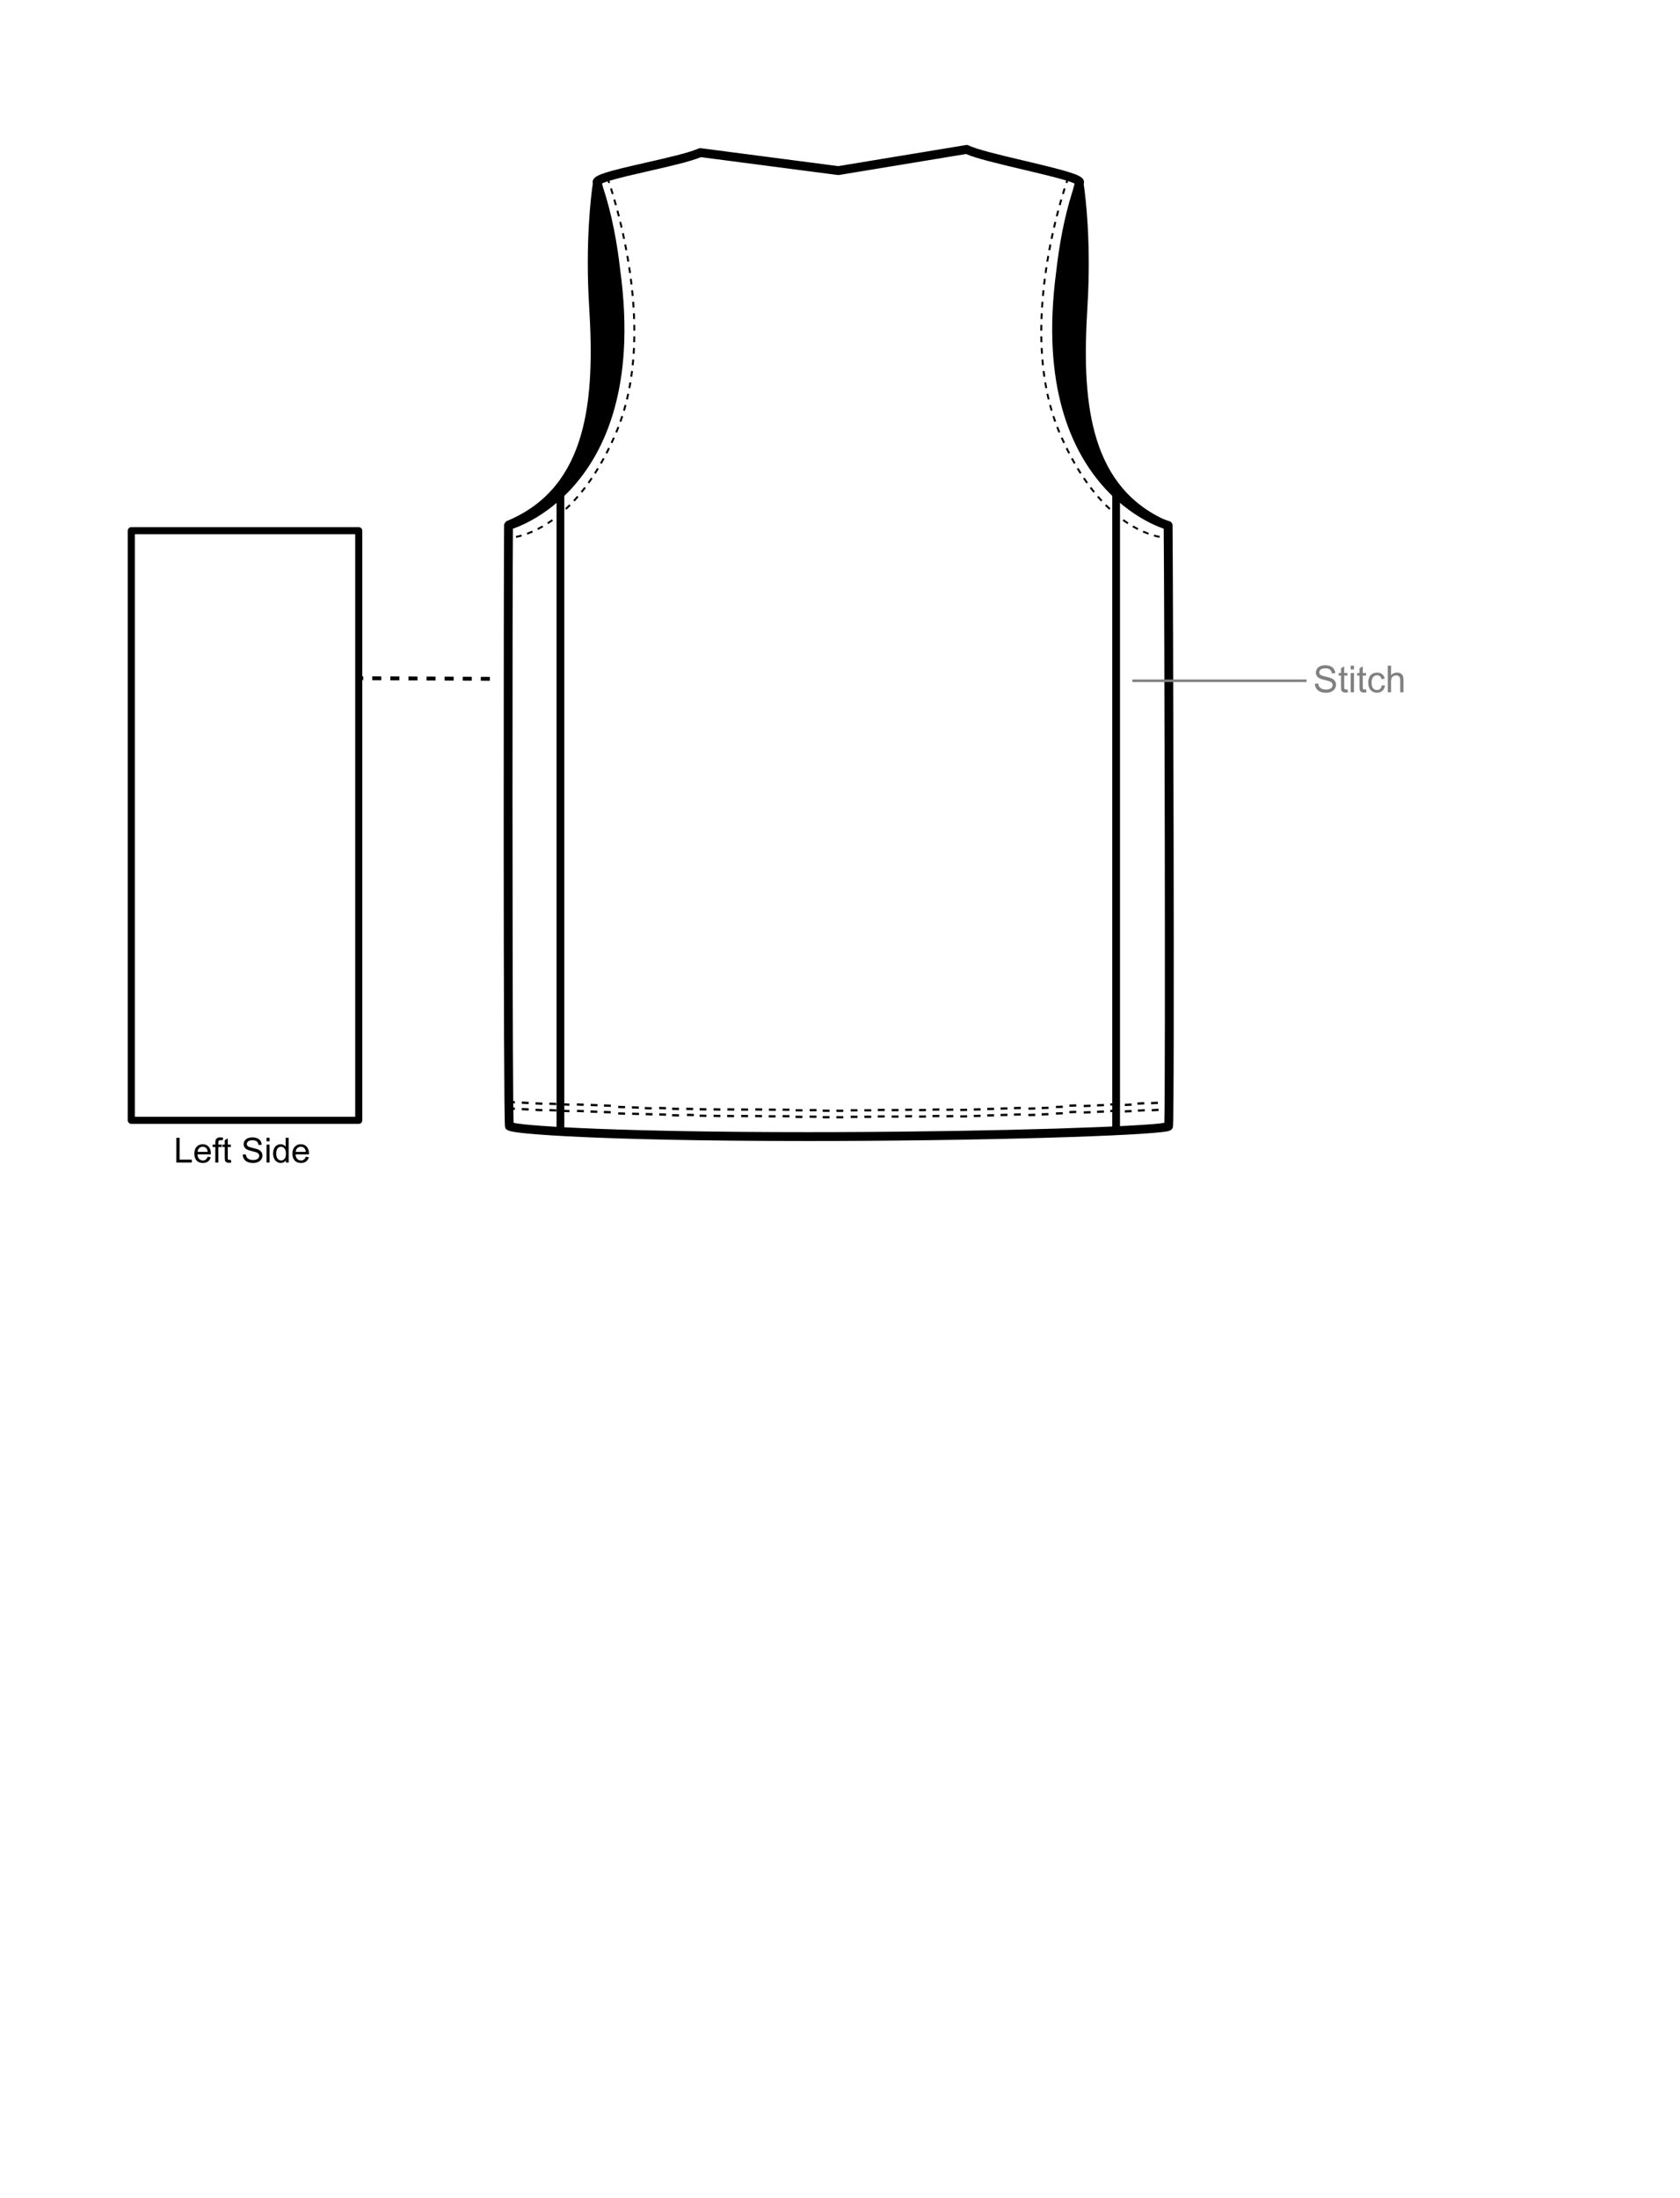 <?xml version="1.0" encoding="utf-8"?>
<!-- Generator: Adobe Illustrator 16.0.0, SVG Export Plug-In . SVG Version: 6.00 Build 0)  -->
<!DOCTYPE svg PUBLIC "-//W3C//DTD SVG 1.1//EN" "http://www.w3.org/Graphics/SVG/1.1/DTD/svg11.dtd">
<svg version="1.1" id="line" xmlns="http://www.w3.org/2000/svg" xmlns:xlink="http://www.w3.org/1999/xlink" x="0px" y="0px"
	 width="1300px" height="1700px" viewBox="0 0 1300 1700" enable-background="new 0 0 1300 1700" xml:space="preserve">
<g>
	<path d="M907.325,406.303c-0.021-1.537-1.062-2.874-2.543-3.273c-0.081-0.022-1.935-0.541-5.026-1.794
		c-58.272-27.849-62.572-94.86-58.322-163.429c3.146-50.691-1.631-87.175-2.859-95.437c0.028-0.112,0.06-0.223,0.092-0.335
		c0.307-1.089,0.146-2.248-0.45-3.261c-2.209-3.75-12.222-6.6-45.513-14.454c-18.064-4.262-36.744-8.668-43.097-11.844
		c-0.646-0.324-1.383-0.437-2.096-0.317l-98.864,16.32l-106.3-13.87c-0.625-0.081-1.257,0.011-1.832,0.264
		c-7.549,3.333-24.347,7.161-40.592,10.862c-30.05,6.848-38.501,9.231-40.709,12.95c-0.593,1-0.758,2.137-0.491,3.217
		c-1.278,8.674-5.944,44.967-2.831,95.22c4.379,70.584-0.294,139.521-63.599,165.789c-0.621,0.258-1.101,0.709-1.418,1.251
		c-0.487,0.589-0.782,1.335-0.792,2.141c-0.356,28.294-0.734,459.274,0.72,465.23c0.659,2.682,2.176,3.673,17.686,5.148
		c10.271,0.979,25.246,1.92,43.298,2.724c31.149,1.382,86.449,3.027,172.976,3.027c7.375,0,14.904-0.012,22.642-0.034
		c63.257-0.206,128.966-1.313,180.275-3.032c23.119-0.775,42.437-1.648,55.854-2.524c6.737-0.438,11.977-0.88,15.563-1.306
		c4.691-0.56,7.79-0.926,8.495-3.815C909.085,865.636,907.682,434.646,907.325,406.303z M900.965,868.381
		c-15.749,2.729-122.38,6.721-253.589,7.147c-7.727,0.022-15.249,0.036-22.617,0.036c-141.847,0-215.179-4.478-227.331-7.192
		c-0.066-1.979-0.134-5.396-0.191-10.063c0.37,0.021,0.76,0.04,1.177,0.063l0.092-1.766c-0.461-0.023-0.889-0.049-1.291-0.067
		c-0.012-1.028-0.021-2.103-0.036-3.232c0.388,0.021,0.797,0.042,1.235,0.064l0.092-1.767c-0.48-0.024-0.926-0.05-1.345-0.069
		c-0.791-80.718-0.675-395.667-0.233-442.666c9.184-3.16,41.019-16.547,63.508-56.144c12.829-22.585,20.323-49.889,22.272-81.152
		c1.219-19.539,0.247-40.735-2.853-63.396c-2.229-19.564-6.197-42.058-13.225-63.367c-0.267-0.974-0.516-1.938-0.789-2.917
		c0.975-0.495,2.478-1.055,4.354-1.656c0.15,0.451,0.316,0.941,0.504,1.496l1.414-0.471c-0.184-0.543-0.343-1.024-0.495-1.469
		c7.605-2.301,19.973-5.119,29.832-7.365c15.974-3.64,32.471-7.399,40.938-10.891l105.874,13.814
		c0.333,0.043,0.673,0.038,1.003-0.017l98.313-16.229c7.697,3.438,25.135,7.552,43.548,11.896
		c11.232,2.65,25.325,5.975,33.926,8.604c-0.167,0.491-0.353,1.038-0.559,1.657l1.414,0.471c0.21-0.63,0.396-1.187,0.564-1.682
		c2.216,0.709,3.974,1.36,5.074,1.919c-0.507,1.817-0.979,3.614-1.465,5.418c-6.745,21.04-10.566,43.026-12.714,62.135
		c-2.955,22.154-3.858,42.896-2.664,62.049c1.949,31.264,9.439,58.567,22.271,81.152c22.494,39.6,54.332,52.986,63.513,56.144
		C901.061,464.38,901.936,836.628,900.965,868.381z"/>
	<path d="M476.09,154.125l-1.432,0.414c0.394,1.362,0.8,2.797,1.215,4.298l1.437-0.397
		C476.893,156.933,476.485,155.493,476.09,154.125z"/>
	<path d="M485.454,202.432l1.471-0.24c-0.244-1.49-0.493-2.963-0.748-4.418l-1.468,0.257
		C484.962,199.48,485.211,200.948,485.454,202.432z"/>
	<path d="M437.318,393.137l1.017,1.089c1.08-1.008,2.166-2.062,3.226-3.13l-1.058-1.05
		C439.456,391.101,438.384,392.141,437.318,393.137z"/>
	<path d="M430.595,398.924l0.923,1.169c1.159-0.916,2.327-1.879,3.473-2.863l-0.976-1.129
		C432.888,397.071,431.737,398.021,430.595,398.924z"/>
	<path d="M480.684,171.457l-1.445,0.351c0.343,1.415,0.686,2.864,1.025,4.346l1.452-0.336
		C481.372,174.331,481.027,172.877,480.684,171.457z"/>
	<path d="M457.293,369.383c-0.844,1.251-1.69,2.468-2.537,3.653l1.212,0.866c0.854-1.195,1.708-2.423,2.563-3.686L457.293,369.383z"
		/>
	<path d="M449.378,380.113l1.159,0.937c0.925-1.144,1.854-2.333,2.769-3.534l-1.187-0.901
		C451.216,377.803,450.294,378.98,449.378,380.113z"/>
	<path d="M446.53,383.524c-0.978,1.13-1.973,2.245-2.958,3.313l1.094,1.012c1-1.081,2.006-2.209,2.992-3.352L446.53,383.524z"/>
	<path d="M473.497,145.536l-1.421,0.449c0.408,1.291,0.849,2.716,1.315,4.269l1.43-0.431
		C474.35,148.264,473.906,146.833,473.497,145.536z"/>
	<path d="M482.219,322.056l-1.417-0.459c-0.458,1.411-0.934,2.815-1.431,4.213l1.404,0.499
		C481.276,324.898,481.757,323.48,482.219,322.056z"/>
	<path d="M403.426,413.446c-1.454,0.419-2.895,0.775-4.284,1.058l0.3,1.46c1.428-0.29,2.906-0.655,4.397-1.086L403.426,413.446z"/>
	<path d="M407.626,412.073l0.512,1.399c1.393-0.508,2.803-1.074,4.191-1.684l-0.598-1.365
		C410.368,411.021,408.987,411.575,407.626,412.073z"/>
	<path d="M471.928,346.908l-1.337-0.657c-0.665,1.352-1.333,2.677-2.004,3.977l1.324,0.684
		C470.586,349.603,471.259,348.269,471.928,346.908z"/>
	<path d="M415.731,408.529l0.676,1.328c1.314-0.67,2.646-1.395,3.961-2.155l-0.747-1.289
		C418.333,407.16,417.024,407.872,415.731,408.529z"/>
	<path d="M427.055,401.593c-1.207,0.868-2.438,1.71-3.655,2.502l0.812,1.25c1.24-0.805,2.49-1.66,3.717-2.542L427.055,401.593z"/>
	<path d="M482.702,180.19l-1.455,0.32c0.313,1.429,0.627,2.885,0.937,4.366l1.458-0.305
		C483.331,183.085,483.017,181.624,482.702,180.19z"/>
	<path d="M485.379,193.364c-0.277-1.487-0.56-2.955-0.846-4.401l-1.462,0.289c0.285,1.441,0.563,2.903,0.843,4.385L485.379,193.364z
		"/>
	<path d="M478.481,162.768l-1.44,0.382c0.37,1.395,0.744,2.837,1.121,4.324l1.444-0.366
		C479.228,165.615,478.852,164.167,478.481,162.768z"/>
	<path d="M482.115,317.346l1.43,0.421c0.422-1.436,0.826-2.877,1.211-4.323l-1.438-0.383
		C482.935,314.495,482.535,315.923,482.115,317.346z"/>
	<path d="M484.408,308.746l1.449,0.347c0.348-1.455,0.678-2.914,0.989-4.377l-1.457-0.312
		C485.081,305.855,484.753,307.303,484.408,308.746z"/>
	<path d="M489.942,246.801l1.486-0.05c-0.05-1.499-0.109-2.992-0.184-4.479l-1.488,0.072
		C489.831,243.824,489.892,245.31,489.942,246.801z"/>
	<path d="M491.575,260.191l-1.49-0.02c-0.02,1.483-0.051,2.968-0.095,4.457l1.489,0.044
		C491.523,263.176,491.555,261.682,491.575,260.191z"/>
	<path d="M491.309,269.151l-1.485-0.07c-0.07,1.482-0.152,2.965-0.249,4.45l1.484,0.097
		C491.155,272.134,491.239,270.642,491.309,269.151z"/>
	<path d="M486.793,211.258l1.476-0.206c-0.208-1.492-0.424-2.97-0.646-4.435l-1.473,0.224
		C486.371,208.3,486.586,209.772,486.793,211.258z"/>
	<path d="M490.727,278.099l-1.481-0.124c-0.124,1.479-0.262,2.958-0.414,4.437l1.479,0.152
		C490.464,281.076,490.603,279.587,490.727,278.099z"/>
	<path d="M486.272,300.039l1.464,0.277c0.276-1.469,0.541-2.942,0.787-4.417l-1.473-0.245
		C486.809,297.118,486.549,298.58,486.272,300.039z"/>
	<path d="M490.107,255.716l1.487-0.004c-0.004-1.498-0.021-2.991-0.049-4.48l-1.49,0.028
		C490.086,252.741,490.103,254.227,490.107,255.716z"/>
	<path d="M487.737,291.253l1.475,0.213c0.214-1.48,0.412-2.962,0.595-4.446l-1.479-0.183
		C488.146,288.311,487.95,289.783,487.737,291.253z"/>
	<path d="M488.835,228.992l1.484-0.134c-0.138-1.496-0.278-2.982-0.432-4.461l-1.479,0.152
		C488.56,226.021,488.702,227.502,488.835,228.992z"/>
	<path d="M466.502,354.16c-0.72,1.324-1.443,2.62-2.169,3.886l1.293,0.741c0.731-1.276,1.459-2.582,2.185-3.916L466.502,354.16z"/>
	<path d="M487.925,220.113l1.48-0.171c-0.173-1.494-0.354-2.977-0.541-4.448l-1.479,0.188
		C487.573,217.148,487.753,218.625,487.925,220.113z"/>
	<path d="M489.513,237.889l1.487-0.093c-0.094-1.497-0.197-2.988-0.311-4.471l-1.485,0.113
		C489.316,234.915,489.42,236.398,489.513,237.889z"/>
	<path d="M459.732,365.664l1.256,0.802c0.792-1.239,1.58-2.51,2.366-3.812l-1.275-0.771
		C461.299,363.174,460.517,364.435,459.732,365.664z"/>
	<path d="M477.821,329.979c-0.537,1.382-1.103,2.769-1.672,4.122l1.372,0.581c0.576-1.367,1.146-2.767,1.688-4.163L477.821,329.979z
		"/>
	<path d="M472.518,342.235l1.353,0.632c0.625-1.334,1.246-2.693,1.862-4.076l-1.36-0.607
		C473.755,339.559,473.138,340.909,472.518,342.235z"/>
	<path d="M810.329,300.038c-0.276-1.458-0.536-2.92-0.78-4.384l-1.47,0.245c0.245,1.475,0.507,2.948,0.787,4.417L810.329,300.038z"
		/>
	<path d="M817.367,171.808l-1.447-0.352c-0.345,1.42-0.688,2.875-1.032,4.362l1.451,0.335
		C816.682,174.672,817.024,173.223,817.367,171.808z"/>
	<path d="M819.562,163.149l-1.438-0.382c-0.371,1.4-0.747,2.848-1.125,4.34l1.445,0.365
		C818.818,165.986,819.192,164.544,819.562,163.149z"/>
	<path d="M815.356,180.51l-1.455-0.32c-0.316,1.434-0.631,2.896-0.94,4.381l1.459,0.305
		C814.729,183.395,815.042,181.939,815.356,180.51z"/>
	<path d="M813.529,189.252l-1.461-0.289c-0.286,1.446-0.567,2.914-0.849,4.401l1.466,0.271
		C812.964,192.155,813.245,190.693,813.529,189.252z"/>
	<path d="M824.525,145.985l-1.42-0.449c-0.41,1.296-0.854,2.728-1.324,4.287l1.426,0.431
		C823.676,148.702,824.117,147.276,824.525,145.985z"/>
	<path d="M832.268,358.046c-0.727-1.267-1.447-2.562-2.17-3.886l-1.309,0.712c0.726,1.334,1.453,2.639,2.186,3.916L832.268,358.046z
		"/>
	<path d="M821.944,154.539l-1.435-0.414c-0.396,1.368-0.804,2.808-1.219,4.315l1.436,0.396
		C821.146,157.335,821.551,155.901,821.944,154.539z"/>
	<path d="M806.795,287.02c0.185,1.484,0.381,2.966,0.596,4.446l1.478-0.214c-0.213-1.47-0.41-2.942-0.592-4.415L806.795,287.02z"/>
	<path d="M820.452,334.1c-0.567-1.339-1.13-2.726-1.672-4.121l-1.392,0.539c0.55,1.409,1.115,2.81,1.689,4.164L820.452,334.1z"/>
	<path d="M815.8,321.597l-1.418,0.46c0.463,1.424,0.943,2.842,1.445,4.253l1.404-0.5C816.733,324.412,816.257,323.007,815.8,321.597
		z"/>
	<path d="M833.248,362.654c0.786,1.302,1.575,2.572,2.365,3.811l1.256-0.801c-0.784-1.229-1.565-2.49-2.347-3.781L833.248,362.654z"
		/>
	<path d="M853.028,386.837c-0.994-1.077-1.989-2.192-2.957-3.314l-1.129,0.974c0.979,1.134,1.983,2.262,2.989,3.351L853.028,386.837
		z"/>
	<path d="M843.295,377.515c0.901,1.188,1.833,2.376,2.769,3.534l1.158-0.937c-0.926-1.146-1.848-2.323-2.736-3.498L843.295,377.515z
		"/>
	<path d="M841.845,373.035c-0.847-1.184-1.689-2.401-2.537-3.652l-1.231,0.833c0.851,1.263,1.704,2.491,2.559,3.686L841.845,373.035
		z"/>
	<path d="M826.011,346.25l-1.338,0.657c0.67,1.36,1.343,2.694,2.021,4.002l1.321-0.684
		C827.344,348.927,826.675,347.602,826.011,346.25z"/>
	<path d="M820.87,338.792c0.617,1.383,1.238,2.742,1.863,4.076l1.35-0.632c-0.621-1.326-1.238-2.676-1.852-4.051L820.87,338.792z"/>
	<path d="M813.284,313.061l-1.439,0.384c0.389,1.446,0.789,2.888,1.211,4.323l1.433-0.42
		C814.067,315.924,813.667,314.495,813.284,313.061z"/>
	<path d="M855.041,391.095c1.053,1.06,2.138,2.113,3.226,3.13l1.021-1.089c-1.074-1.004-2.146-2.044-3.188-3.091L855.041,391.095z"
		/>
	<path d="M892.762,414.878c1.491,0.43,2.975,0.796,4.4,1.086l0.297-1.46c-1.39-0.282-2.831-0.638-4.283-1.058L892.762,414.878z"/>
	<path d="M876.979,406.414l-0.746,1.289c1.313,0.76,2.646,1.485,3.96,2.155l0.676-1.328
		C879.578,407.872,878.271,407.16,876.979,406.414z"/>
	<path d="M884.272,411.788c1.39,0.608,2.8,1.175,4.188,1.684l0.512-1.399c-1.36-0.498-2.741-1.053-4.104-1.649L884.272,411.788z"/>
	<path d="M861.614,397.229c1.138,0.98,2.305,1.943,3.47,2.863l0.924-1.169c-1.146-0.907-2.3-1.857-3.421-2.823L861.614,397.229z"/>
	<path d="M873.205,404.095c-1.229-0.797-2.458-1.639-3.657-2.502l-0.871,1.21c1.223,0.877,2.473,1.732,3.717,2.542L873.205,404.095z
		"/>
	<path d="M807.398,233.438l-1.486-0.112c-0.112,1.483-0.216,2.974-0.312,4.471l1.486,0.093
		C807.183,236.398,807.286,234.915,807.398,233.438z"/>
	<path d="M806.516,260.171l-1.487,0.02c0.02,1.491,0.051,2.985,0.095,4.481l1.49-0.044
		C806.566,263.14,806.535,261.654,806.516,260.171z"/>
	<path d="M812.194,308.745c-0.35-1.443-0.677-2.89-0.984-4.342l-1.457,0.312c0.313,1.463,0.646,2.923,0.992,4.378L812.194,308.745z"
		/>
	<path d="M806.781,269.081l-1.488,0.069c0.069,1.491,0.152,2.983,0.25,4.477l1.486-0.097
		C806.934,272.046,806.851,270.563,806.781,269.081z"/>
	<path d="M808.194,224.549l-1.482-0.152c-0.151,1.479-0.295,2.965-0.429,4.461l1.481,0.133
		C807.901,227.501,808.043,226.021,808.194,224.549z"/>
	<path d="M806.843,242.343l-1.485-0.071c-0.071,1.487-0.136,2.981-0.186,4.479l1.488,0.05
		C806.71,245.309,806.771,243.823,806.843,242.343z"/>
	<path d="M806.544,251.258l-1.49-0.027c-0.024,1.489-0.044,2.983-0.048,4.48l1.49,0.004
		C806.5,254.226,806.517,252.74,806.544,251.258z"/>
	<path d="M810.452,206.841l-1.473-0.224c-0.226,1.464-0.438,2.943-0.647,4.435l1.477,0.206
		C810.016,209.772,810.231,208.3,810.452,206.841z"/>
	<path d="M809.216,215.682l-1.479-0.188c-0.188,1.472-0.368,2.955-0.54,4.448l1.479,0.171
		C808.85,218.625,809.028,217.147,809.216,215.682z"/>
	<path d="M811.893,198.03l-1.467-0.258c-0.256,1.456-0.505,2.929-0.749,4.419l1.474,0.24
		C811.39,200.948,811.639,199.48,811.893,198.03z"/>
	<path d="M807.359,277.974l-1.484,0.124c0.124,1.489,0.263,2.978,0.416,4.465l1.482-0.153
		C807.62,280.932,807.483,279.453,807.359,277.974z"/>
	<rect x="509.733" y="855.87" transform="matrix(1 0.026 -0.026 1 22.572 -13.102)" width="5.305" height="1.768"/>
	<rect x="520.396" y="856.16" transform="matrix(1 0.025 -0.025 1 21.146 -12.553)" width="5.303" height="1.768"/>
	<rect x="562.82" y="856.983" transform="matrix(1 0.017 -0.017 1 14.617 -9.458)" width="5.303" height="1.769"/>
	<rect x="531.055" y="856.426" transform="matrix(1 0.023 -0.023 1 19.723 -11.968)" width="5.301" height="1.768"/>
	<rect x="573.401" y="857.199" transform="matrix(1 0.015 -0.015 1 13.02 -8.599)" width="5.304" height="1.769"/>
	<rect x="584.057" y="857.348" transform="matrix(1 0.013 -0.013 1 11.59 -7.809)" width="5.303" height="1.768"/>
	<rect x="499.144" y="855.618" transform="matrix(1 0.029 -0.029 1 24.648 -13.972)" width="5.304" height="1.767"/>
	<rect x="552.228" y="856.863" transform="matrix(1 0.019 -0.019 1 16.204 -10.268)" width="5.305" height="1.768"/>
	<rect x="541.568" y="856.645" transform="matrix(1 0.021 -0.021 1 17.799 -11.04)" width="5.304" height="1.768"/>
	<rect x="594.626" y="857.533" transform="matrix(1 0.011 -0.011 1 9.84 -6.763)" width="5.303" height="1.768"/>
	<rect x="435.503" y="853.418" transform="matrix(0.999 0.041 -0.041 0.999 35.264 -17.186)" width="5.307" height="1.767"/>
	<rect x="414.373" y="852.549" transform="matrix(0.999 0.046 -0.046 0.999 39.714 -18.286)" width="5.305" height="1.768"/>
	<rect x="488.606" y="855.329" transform="matrix(1 0.03 -0.03 1 26.082 -14.445)" width="5.303" height="1.766"/>
	<path d="M403.716,853.644c1.601,0.08,3.368,0.167,5.305,0.263l0.088-1.769c-1.938-0.093-3.705-0.18-5.304-0.26L403.716,853.644z"/>
	<rect x="424.909" y="852.971" transform="matrix(0.999 0.043 -0.043 0.999 37.319 -17.688)" width="5.308" height="1.766"/>
	<rect x="477.954" y="854.955" transform="matrix(1 0.032 -0.032 1 27.817 -15.037)" width="5.305" height="1.768"/>
	<rect x="446.095" y="853.838" transform="matrix(0.999 0.038 -0.038 0.999 33.206 -16.627)" width="5.307" height="1.768"/>
	<rect x="467.346" y="854.642" transform="matrix(0.999 0.034 -0.034 0.999 29.569 -15.591)" width="5.305" height="1.768"/>
	<rect x="456.82" y="854.259" transform="matrix(0.999 0.036 -0.036 0.999 31.484 -16.184)" width="5.303" height="1.767"/>
	<rect x="850.588" y="852.199" transform="matrix(0.042 0.999 -0.999 0.042 1669.807 -31.773)" width="1.767" height="5.302"/>
	<rect x="681.246" y="856.03" transform="matrix(0.003 1 -1 0.003 1538.547 173.711)" width="1.769" height="5.305"/>
	<rect x="702.458" y="855.845" transform="matrix(0.008 1 -1 0.008 1555.988 148.071)" width="1.77" height="5.304"/>
	<rect x="797.708" y="854.097" transform="matrix(0.029 1 -1 0.029 1632.049 33.877)" width="1.768" height="5.294"/>
	<rect x="787.083" y="854.452" transform="matrix(0.026 1 -1 0.026 1623.863 46.675)" width="1.767" height="5.293"/>
	<polygon points="668.854,857.833 668.888,859.601 674.162,859.587 674.156,857.819 	"/>
	<rect x="808.315" y="853.794" transform="matrix(0.032 1 -1 0.032 1639.285 20.228)" width="1.768" height="5.296"/>
	<path d="M817.057,855.271l0.063,1.766c1.763-0.063,3.525-0.12,5.294-0.187l-0.063-1.766
		C820.582,855.15,818.819,855.211,817.057,855.271z"/>
	<polygon points="658.251,857.843 658.251,859.61 658.531,859.61 663.555,859.608 663.539,857.841 	"/>
	<rect x="734.257" y="855.497" transform="matrix(0.016 1 -1 0.016 1581.402 109.353)" width="1.769" height="5.287"/>
	<rect x="744.744" y="855.346" transform="matrix(0.018 1 -1 0.018 1590.302 97.312)" width="1.768" height="5.287"/>
	<rect x="755.358" y="855.125" transform="matrix(0.02 1 -1 0.02 1598.804 84.621)" width="1.768" height="5.289"/>
	<rect x="776.523" y="854.67" transform="matrix(0.024 1 -1 0.024 1615.578 59.305)" width="1.768" height="5.294"/>
	<rect x="647.667" y="857.815" transform="matrix(1 0.002 -0.002 1 1.265 -0.957)" width="5.305" height="1.77"/>
	<rect x="713.044" y="855.847" transform="matrix(0.011 1 -1 0.011 1564.486 135.128)" width="1.768" height="5.302"/>
	
		<rect x="723.599" y="855.617" transform="matrix(0.013 1 -1 0.013 1573.076 122.476)" width="1.769" height="5.302"/>
	<rect x="765.98" y="854.873" transform="matrix(0.022 1 -1 0.022 1607.229 71.895)" width="1.768" height="5.289"/>
	<rect x="691.832" y="855.929" transform="matrix(0.006 1 -1 0.006 1547.077 160.666)" width="1.77" height="5.306"/>
	<rect x="861.221" y="851.702" transform="matrix(0.045 0.999 -0.999 0.045 1676.496 -45.596)" width="1.766" height="5.299"/>
	<rect x="626.393" y="857.77" transform="matrix(1 0.005 -0.005 1 4.433 -3.23)" width="5.307" height="1.771"/>
	<rect x="829.387" y="853.046" transform="matrix(0.036 0.999 -0.999 0.036 1655.107 -5.239)" width="1.767" height="5.296"/>
	<rect x="871.79" y="851.183" transform="matrix(0.048 0.999 -0.999 0.048 1684.129 -58.38)" width="1.77" height="5.302"/>
	<rect x="605.206" y="857.558" transform="matrix(1 0.009 -0.009 1 8.086 -5.669)" width="5.305" height="1.769"/>
	
		<rect x="892.962" y="850.072" transform="matrix(0.054 0.999 -0.999 0.054 1696.941 -85.964)" width="1.768" height="5.304"/>
	
		<rect x="882.374" y="850.714" transform="matrix(0.05 0.999 -0.999 0.05 1691.145 -71.674)" width="1.768" height="5.302"/>
	<rect x="615.855" y="857.638" transform="matrix(1 0.008 -0.008 1 6.658 -4.757)" width="5.304" height="1.768"/>
	<rect x="637.041" y="857.801" transform="matrix(1 0.004 -0.004 1 3.008 -2.233)" width="5.304" height="1.77"/>
	<rect x="840.005" y="852.625" transform="matrix(0.04 0.999 -0.999 0.04 1662.025 -18.98)" width="1.767" height="5.298"/>
	<path d="M817.057,860.271l0.063,1.766c1.763-0.063,3.525-0.12,5.294-0.187l-0.063-1.766
		C820.582,860.151,818.819,860.212,817.057,860.271z"/>
	<rect x="776.523" y="859.671" transform="matrix(0.024 1 -1 0.024 1620.577 64.184)" width="1.768" height="5.294"/>
	<rect x="414.373" y="857.551" transform="matrix(0.999 0.046 -0.046 0.999 39.944 -18.281)" width="5.305" height="1.767"/>
	<rect x="765.981" y="859.874" transform="matrix(0.022 1 -1 0.022 1612.231 76.785)" width="1.768" height="5.29"/>
	
		<rect x="840.004" y="857.625" transform="matrix(0.04 0.999 -0.999 0.04 1667.02 -14.18)" width="1.767" height="5.297"/>
	
		<rect x="892.961" y="855.072" transform="matrix(0.054 0.999 -0.999 0.054 1702.451 -80.788)" width="1.768" height="5.306"/>
	<rect x="829.387" y="858.047" transform="matrix(0.036 0.999 -0.999 0.036 1660.104 -0.421)" width="1.767" height="5.296"/>
	<rect x="424.984" y="857.943" transform="matrix(0.999 0.043 -0.043 0.999 37.533 -17.687)" width="5.308" height="1.767"/>
	
		<rect x="882.375" y="855.715" transform="matrix(0.051 0.999 -0.999 0.051 1695.629 -67.373)" width="1.768" height="5.302"/>
	<rect x="755.358" y="860.126" transform="matrix(0.02 1 -1 0.02 1603.803 89.522)" width="1.768" height="5.289"/>
	<rect x="797.721" y="859.111" transform="matrix(0.029 1 -1 0.029 1637.034 38.696)" width="1.765" height="5.294"/>
	<rect x="808.233" y="858.709" transform="matrix(0.032 1 -1 0.032 1644.118 25.067)" width="1.768" height="5.296"/>
	<rect x="850.589" y="857.2" transform="matrix(0.042 0.999 -0.999 0.042 1674.804 -26.983)" width="1.767" height="5.301"/>
	<rect x="871.791" y="856.184" transform="matrix(0.048 0.999 -0.999 0.048 1689.125 -53.617)" width="1.77" height="5.302"/>
	<path d="M403.716,858.645c1.601,0.08,3.368,0.17,5.305,0.263l0.088-1.769c-1.938-0.093-3.705-0.18-5.304-0.26L403.716,858.645z"/>
	<rect x="861.221" y="856.704" transform="matrix(0.045 0.999 -0.999 0.045 1681.494 -40.821)" width="1.766" height="5.3"/>
	<rect x="787.083" y="859.453" transform="matrix(0.026 1 -1 0.026 1628.862 51.543)" width="1.767" height="5.293"/>
	<rect x="626.32" y="862.822" transform="matrix(1 0.005 -0.005 1 4.46 -3.23)" width="5.306" height="1.77"/>
	<rect x="541.566" y="861.646" transform="matrix(1 0.021 -0.021 1 17.903 -11.039)" width="5.304" height="1.768"/>
	<rect x="531.049" y="861.435" transform="matrix(1 0.022 -0.022 1 19.504 -11.77)" width="5.304" height="1.768"/>
	<rect x="552.228" y="861.865" transform="matrix(1 0.019 -0.019 1 16.298 -10.267)" width="5.305" height="1.768"/>
	<rect x="637.041" y="862.802" transform="matrix(1 0.004 -0.004 1 3.026 -2.233)" width="5.304" height="1.771"/>
	<rect x="509.81" y="860.831" transform="matrix(1 0.026 -0.026 1 22.698 -13.1)" width="5.306" height="1.767"/>
	<rect x="520.396" y="861.161" transform="matrix(1 0.025 -0.025 1 21.269 -12.551)" width="5.303" height="1.767"/>
	<rect x="647.667" y="862.816" transform="matrix(1 0.002 -0.002 1 1.273 -0.957)" width="5.305" height="1.77"/>
	<rect x="605.206" y="862.558" transform="matrix(1 0.009 -0.009 1 8.133 -5.669)" width="5.305" height="1.77"/>
	<rect x="615.782" y="862.688" transform="matrix(1 0.008 -0.008 1 6.697 -4.757)" width="5.304" height="1.769"/>
	<rect x="562.818" y="861.986" transform="matrix(1 0.017 -0.017 1 14.541 -9.356)" width="5.303" height="1.769"/>
	<rect x="594.613" y="862.546" transform="matrix(1 0.011 -0.011 1 9.739 -6.656)" width="5.302" height="1.769"/>
	<rect x="584.056" y="862.35" transform="matrix(1 0.013 -0.013 1 11.501 -7.706)" width="5.301" height="1.769"/>
	<polygon points="658.251,862.844 658.251,864.611 658.531,864.611 663.555,864.609 663.539,862.842 	"/>
	<rect x="573.401" y="862.2" transform="matrix(1 0.015 -0.015 1 13.095 -8.598)" width="5.304" height="1.769"/>
	<rect x="446.174" y="858.797" transform="matrix(0.999 0.038 -0.038 0.999 33.409 -16.632)" width="5.305" height="1.768"/>
	<rect x="456.816" y="859.264" transform="matrix(0.999 0.036 -0.036 0.999 31.511 -16.104)" width="5.302" height="1.768"/>
	<rect x="713.039" y="860.842" transform="matrix(0.011 1 -1 0.011 1569.481 140.078)" width="1.769" height="5.303"/>
	
		<rect x="723.603" y="860.624" transform="matrix(0.013 1 -1 0.013 1578.086 127.411)" width="1.769" height="5.302"/>
	<rect x="744.743" y="860.347" transform="matrix(0.018 1 -1 0.018 1595.302 102.225)" width="1.768" height="5.286"/>
	<rect x="734.265" y="860.506" transform="matrix(0.016 1 -1 0.016 1586.411 114.268)" width="1.768" height="5.288"/>
	<rect x="467.42" y="859.608" transform="matrix(0.999 0.034 -0.034 0.999 29.578 -15.51)" width="5.305" height="1.77"/>
	<rect x="435.578" y="858.39" transform="matrix(0.999 0.041 -0.041 0.999 35.467 -17.184)" width="5.307" height="1.767"/>
	<rect x="691.83" y="860.927" transform="matrix(0.006 1 -1 0.006 1552.073 165.636)" width="1.77" height="5.305"/>
	<polygon points="668.854,862.834 668.888,864.602 674.162,864.588 674.156,862.82 	"/>
	<rect x="488.617" y="860.316" transform="matrix(1 0.03 -0.03 1 26.384 -14.524)" width="5.305" height="1.766"/>
	<rect x="681.245" y="861.029" transform="matrix(0.003 1 -1 0.003 1543.545 178.694)" width="1.768" height="5.307"/>
	<rect x="499.294" y="860.544" transform="matrix(1 0.028 -0.028 1 24.462 -13.796)" width="5.305" height="1.768"/>
	<rect x="702.454" y="860.843" transform="matrix(0.008 1 -1 0.008 1560.985 153.035)" width="1.771" height="5.303"/>
	<rect x="477.954" y="859.955" transform="matrix(1 0.032 -0.032 1 27.979 -15.034)" width="5.305" height="1.769"/>
</g>
<rect x="430.667" y="382.236" width="6" height="491.881"/>
<rect x="860.667" y="382.236" width="6" height="491.881"/>
<g>
	
		<rect x="101.601" y="410.424" fill="none" stroke="#000000" stroke-width="5.48" stroke-linejoin="round" stroke-miterlimit="10" width="176" height="456"/>
	<path d="M280.288,523.018l0.769,0.002l-0.013,3.003l-0.769-0.003L280.288,523.018z M288.06,523.056l6.997,0.033l-0.013,3
		l-6.999-0.033L288.06,523.056z M302.06,523.122l6.997,0.033l-0.013,3l-7-0.033L302.06,523.122z M316.058,523.189l7,0.032l-0.013,3
		l-7-0.032L316.058,523.189z M330.06,523.256l7,0.033l-0.016,3.002l-7-0.034L330.06,523.256z M344.058,523.325l7,0.032l-0.014,3
		l-7-0.032L344.058,523.325z M358.057,523.391l7,0.033l-0.014,3l-7-0.033L358.057,523.391z M372.057,523.458l7,0.033l-0.014,3
		l-7-0.033L372.057,523.458z"/>
</g>
<g>
	<path d="M136.46,899.108V879.94h2.537v16.905h9.44v2.263H136.46L136.46,899.108z"/>
	<path d="M160.663,894.637l2.432,0.302c-0.383,1.421-1.094,2.522-2.131,3.308c-1.038,0.785-2.362,1.177-3.975,1.177
		c-2.031,0-3.642-0.625-4.831-1.876c-1.19-1.251-1.785-3.005-1.785-5.263c0-2.336,0.602-4.149,1.805-5.439
		c1.203-1.29,2.763-1.935,4.681-1.935c1.857,0,3.374,0.632,4.55,1.896c1.176,1.265,1.765,3.042,1.765,5.335
		c0,0.141-0.004,0.35-0.013,0.627h-10.355c0.087,1.525,0.519,2.693,1.294,3.506c0.776,0.811,1.743,1.216,2.903,1.216
		c0.863,0,1.6-0.228,2.209-0.681C159.821,896.354,160.305,895.631,160.663,894.637z M152.935,890.832h7.753
		c-0.104-1.168-0.401-2.044-0.889-2.628c-0.75-0.907-1.722-1.36-2.916-1.36c-1.081,0-1.99,0.362-2.726,1.085
		C153.421,888.652,153.014,889.62,152.935,890.832z"/>
	<path d="M166.611,899.108v-12.057h-2.079v-1.83h2.079v-1.478c0-0.934,0.083-1.626,0.249-2.079c0.227-0.61,0.625-1.104,1.196-1.484
		c0.571-0.379,1.371-0.567,2.399-0.567c0.663,0,1.395,0.078,2.197,0.234l-0.353,2.054c-0.488-0.087-0.95-0.132-1.386-0.132
		c-0.715,0-1.22,0.152-1.517,0.458c-0.296,0.306-0.444,0.876-0.444,1.714v1.28h2.707v1.83h-2.707v12.057H166.611L166.611,899.108z"
		/>
	<path d="M178.628,897.003l0.34,2.079c-0.663,0.14-1.255,0.209-1.778,0.209c-0.854,0-1.517-0.135-1.987-0.405
		c-0.471-0.27-0.802-0.625-0.994-1.064s-0.288-1.366-0.288-2.778v-7.989h-1.726v-1.83h1.726v-3.438l2.34-1.412v4.851h2.367v1.83
		h-2.367v8.12c0,0.671,0.042,1.104,0.124,1.294c0.083,0.192,0.218,0.345,0.406,0.458c0.187,0.113,0.455,0.17,0.804,0.17
		C177.856,897.095,178.201,897.064,178.628,897.003z"/>
	<path d="M187.807,892.95l2.393-0.209c0.113,0.959,0.377,1.745,0.791,2.358c0.414,0.615,1.057,1.111,1.929,1.491
		c0.872,0.379,1.852,0.568,2.942,0.568c0.967,0,1.822-0.145,2.563-0.433c0.741-0.286,1.292-0.682,1.654-1.184
		c0.361-0.501,0.542-1.048,0.542-1.641c0-0.603-0.174-1.126-0.523-1.575s-0.924-0.826-1.726-1.131
		c-0.514-0.201-1.652-0.514-3.413-0.937c-1.761-0.423-2.994-0.82-3.7-1.195c-0.915-0.479-1.598-1.074-2.046-1.784
		c-0.449-0.711-0.673-1.506-0.673-2.388c0-0.968,0.274-1.871,0.824-2.713c0.55-0.841,1.351-1.479,2.406-1.916
		c1.055-0.436,2.227-0.652,3.518-0.652c1.42,0,2.674,0.229,3.759,0.687c1.085,0.457,1.92,1.131,2.504,2.021s0.898,1.896,0.941,3.021
		l-2.432,0.185c-0.131-1.212-0.573-2.127-1.327-2.746s-1.868-0.93-3.341-0.93c-1.534,0-2.652,0.281-3.354,0.845
		c-0.702,0.563-1.052,1.239-1.052,2.032c0,0.688,0.248,1.256,0.745,1.7c0.488,0.444,1.763,0.899,3.825,1.366
		c2.061,0.466,3.476,0.874,4.243,1.223c1.116,0.515,1.939,1.166,2.471,1.954c0.532,0.789,0.798,1.698,0.798,2.728
		c0,1.02-0.292,1.979-0.876,2.883s-1.423,1.604-2.517,2.105c-1.094,0.5-2.326,0.752-3.694,0.752c-1.735,0-3.188-0.254-4.361-0.76
		c-1.172-0.505-2.092-1.266-2.759-2.28C188.193,895.38,187.842,894.231,187.807,892.95z"/>
	<path d="M206.243,882.646v-2.706h2.354v2.706H206.243z M206.243,899.108v-13.887h2.354v13.887H206.243z"/>
	<path d="M221.188,899.108v-1.753c-0.88,1.378-2.175,2.065-3.883,2.065c-1.107,0-2.125-0.305-3.053-0.915
		c-0.928-0.609-1.647-1.462-2.157-2.556c-0.51-1.095-0.765-2.353-0.765-3.772c0-1.386,0.231-2.644,0.693-3.771
		c0.462-1.129,1.155-1.994,2.079-2.597c0.924-0.602,1.957-0.9,3.099-0.9c0.837,0,1.582,0.176,2.236,0.528
		c0.654,0.354,1.185,0.813,1.595,1.38v-6.877h2.34v19.168H221.188L221.188,899.108z M213.748,892.179
		c0,1.778,0.375,3.107,1.125,3.987c0.75,0.881,1.635,1.321,2.654,1.321c1.029,0,1.902-0.421,2.622-1.263
		c0.719-0.842,1.079-2.125,1.079-3.851c0-1.9-0.366-3.295-1.098-4.185s-1.634-1.334-2.707-1.334c-1.046,0-1.92,0.428-2.622,1.281
		C214.099,888.992,213.748,890.34,213.748,892.179z"/>
	<path d="M236.578,894.637l2.432,0.302c-0.383,1.421-1.094,2.522-2.131,3.308c-1.038,0.785-2.362,1.177-3.975,1.177
		c-2.031,0-3.642-0.625-4.831-1.876c-1.19-1.251-1.785-3.005-1.785-5.263c0-2.336,0.602-4.149,1.805-5.439
		c1.203-1.29,2.763-1.935,4.681-1.935c1.857,0,3.374,0.632,4.55,1.896c1.176,1.265,1.765,3.042,1.765,5.335
		c0,0.141-0.004,0.35-0.013,0.627h-10.355c0.087,1.525,0.519,2.693,1.294,3.506c0.776,0.811,1.743,1.216,2.903,1.216
		c0.863,0,1.6-0.228,2.209-0.681C235.736,896.354,236.22,895.631,236.578,894.637z M228.85,890.832h7.753
		c-0.104-1.168-0.401-2.044-0.889-2.628c-0.75-0.907-1.722-1.36-2.916-1.36c-1.081,0-1.99,0.362-2.726,1.085
		C229.336,888.652,228.929,889.62,228.85,890.832z"/>
</g>
<g>
	
		<line fill="none" stroke="#808080" stroke-width="2" stroke-miterlimit="10" x1="876.233" y1="526.491" x2="1011.028" y2="526.491"/>
	<g>
		<path fill="#808080" d="M1017.456,528.792l2.565-0.225c0.121,1.028,0.403,1.872,0.848,2.53c0.443,0.659,1.133,1.192,2.067,1.598
			c0.935,0.407,1.986,0.61,3.154,0.61c1.037,0,1.953-0.154,2.748-0.462c0.794-0.309,1.385-0.731,1.773-1.269
			c0.388-0.538,0.581-1.124,0.581-1.759c0-0.645-0.187-1.208-0.561-1.689c-0.374-0.481-0.99-0.885-1.851-1.212
			c-0.551-0.215-1.771-0.549-3.658-1.002c-1.888-0.453-3.211-0.881-3.968-1.283c-0.981-0.514-1.712-1.152-2.193-1.914
			s-0.722-1.614-0.722-2.558c0-1.038,0.294-2.007,0.883-2.909c0.589-0.901,1.448-1.586,2.579-2.054
			c1.131-0.467,2.388-0.701,3.771-0.701c1.522,0,2.866,0.245,4.03,0.736c1.163,0.491,2.058,1.213,2.685,2.166
			c0.626,0.953,0.962,2.033,1.009,3.238l-2.607,0.196c-0.14-1.299-0.614-2.28-1.423-2.944s-2.002-0.996-3.582-0.996
			c-1.645,0-2.843,0.302-3.596,0.904c-0.752,0.603-1.128,1.33-1.128,2.18c0,0.739,0.267,1.346,0.799,1.823
			c0.523,0.477,1.891,0.965,4.101,1.465s3.727,0.937,4.549,1.311c1.196,0.552,2.079,1.25,2.649,2.096
			c0.57,0.846,0.855,1.82,0.855,2.923c0,1.094-0.313,2.124-0.939,3.091s-1.525,1.72-2.698,2.257s-2.493,0.806-3.961,0.806
			c-1.859,0-3.418-0.271-4.675-0.813c-1.257-0.542-2.243-1.357-2.958-2.446S1017.493,530.166,1017.456,528.792z"/>
		<path fill="#808080" d="M1042.717,533.138l0.365,2.229c-0.711,0.149-1.346,0.224-1.907,0.224c-0.916,0-1.626-0.145-2.131-0.435
			c-0.504-0.29-0.859-0.67-1.065-1.143c-0.205-0.472-0.308-1.465-0.308-2.979v-8.565h-1.851v-1.963h1.851v-3.687l2.509-1.514v5.201
			h2.537v1.963h-2.537v8.705c0,0.72,0.044,1.183,0.133,1.388s0.234,0.369,0.435,0.49c0.201,0.122,0.488,0.183,0.862,0.183
			C1041.89,533.236,1042.259,533.203,1042.717,533.138z"/>
		<path fill="#808080" d="M1045.198,517.746v-2.902h2.523v2.902H1045.198z M1045.198,535.395v-14.888h2.523v14.888H1045.198z"/>
		<path fill="#808080" d="M1057.071,533.138l0.365,2.229c-0.711,0.149-1.346,0.224-1.907,0.224c-0.916,0-1.626-0.145-2.131-0.435
			c-0.504-0.29-0.859-0.67-1.065-1.143c-0.205-0.472-0.308-1.465-0.308-2.979v-8.565h-1.851v-1.963h1.851v-3.687l2.509-1.514v5.201
			h2.537v1.963h-2.537v8.705c0,0.72,0.044,1.183,0.133,1.388s0.234,0.369,0.435,0.49c0.201,0.122,0.488,0.183,0.862,0.183
			C1056.244,533.236,1056.613,533.203,1057.071,533.138z"/>
		<path fill="#808080" d="M1069.254,529.941l2.481,0.322c-0.271,1.71-0.966,3.049-2.082,4.017c-1.117,0.967-2.488,1.451-4.114,1.451
			c-2.038,0-3.676-0.666-4.914-1.998c-1.238-1.332-1.857-3.24-1.857-5.727c0-1.607,0.267-3.014,0.8-4.22
			c0.532-1.206,1.343-2.109,2.432-2.712c1.089-0.603,2.273-0.904,3.554-0.904c1.617,0,2.939,0.409,3.968,1.227
			c1.027,0.818,1.687,1.979,1.977,3.484l-2.454,0.378c-0.233-1-0.646-1.752-1.24-2.257c-0.594-0.505-1.311-0.757-2.151-0.757
			c-1.271,0-2.305,0.456-3.099,1.367c-0.794,0.911-1.191,2.353-1.191,4.324c0,2,0.383,3.454,1.149,4.36
			c0.767,0.907,1.767,1.36,3,1.36c0.99,0,1.817-0.304,2.481-0.911C1068.655,532.138,1069.076,531.203,1069.254,529.941z"/>
		<path fill="#808080" d="M1073.894,535.395v-20.551h2.523v7.374c1.178-1.364,2.663-2.047,4.458-2.047
			c1.103,0,2.061,0.217,2.873,0.652c0.813,0.435,1.396,1.035,1.746,1.802c0.35,0.766,0.525,1.878,0.525,3.336v9.435h-2.523v-9.435
			c0-1.261-0.273-2.18-0.82-2.754s-1.32-0.862-2.32-0.862c-0.747,0-1.45,0.194-2.109,0.582s-1.128,0.914-1.409,1.577
			c-0.28,0.664-0.42,1.579-0.42,2.748v8.145H1073.894z"/>
	</g>
</g>
</svg>
